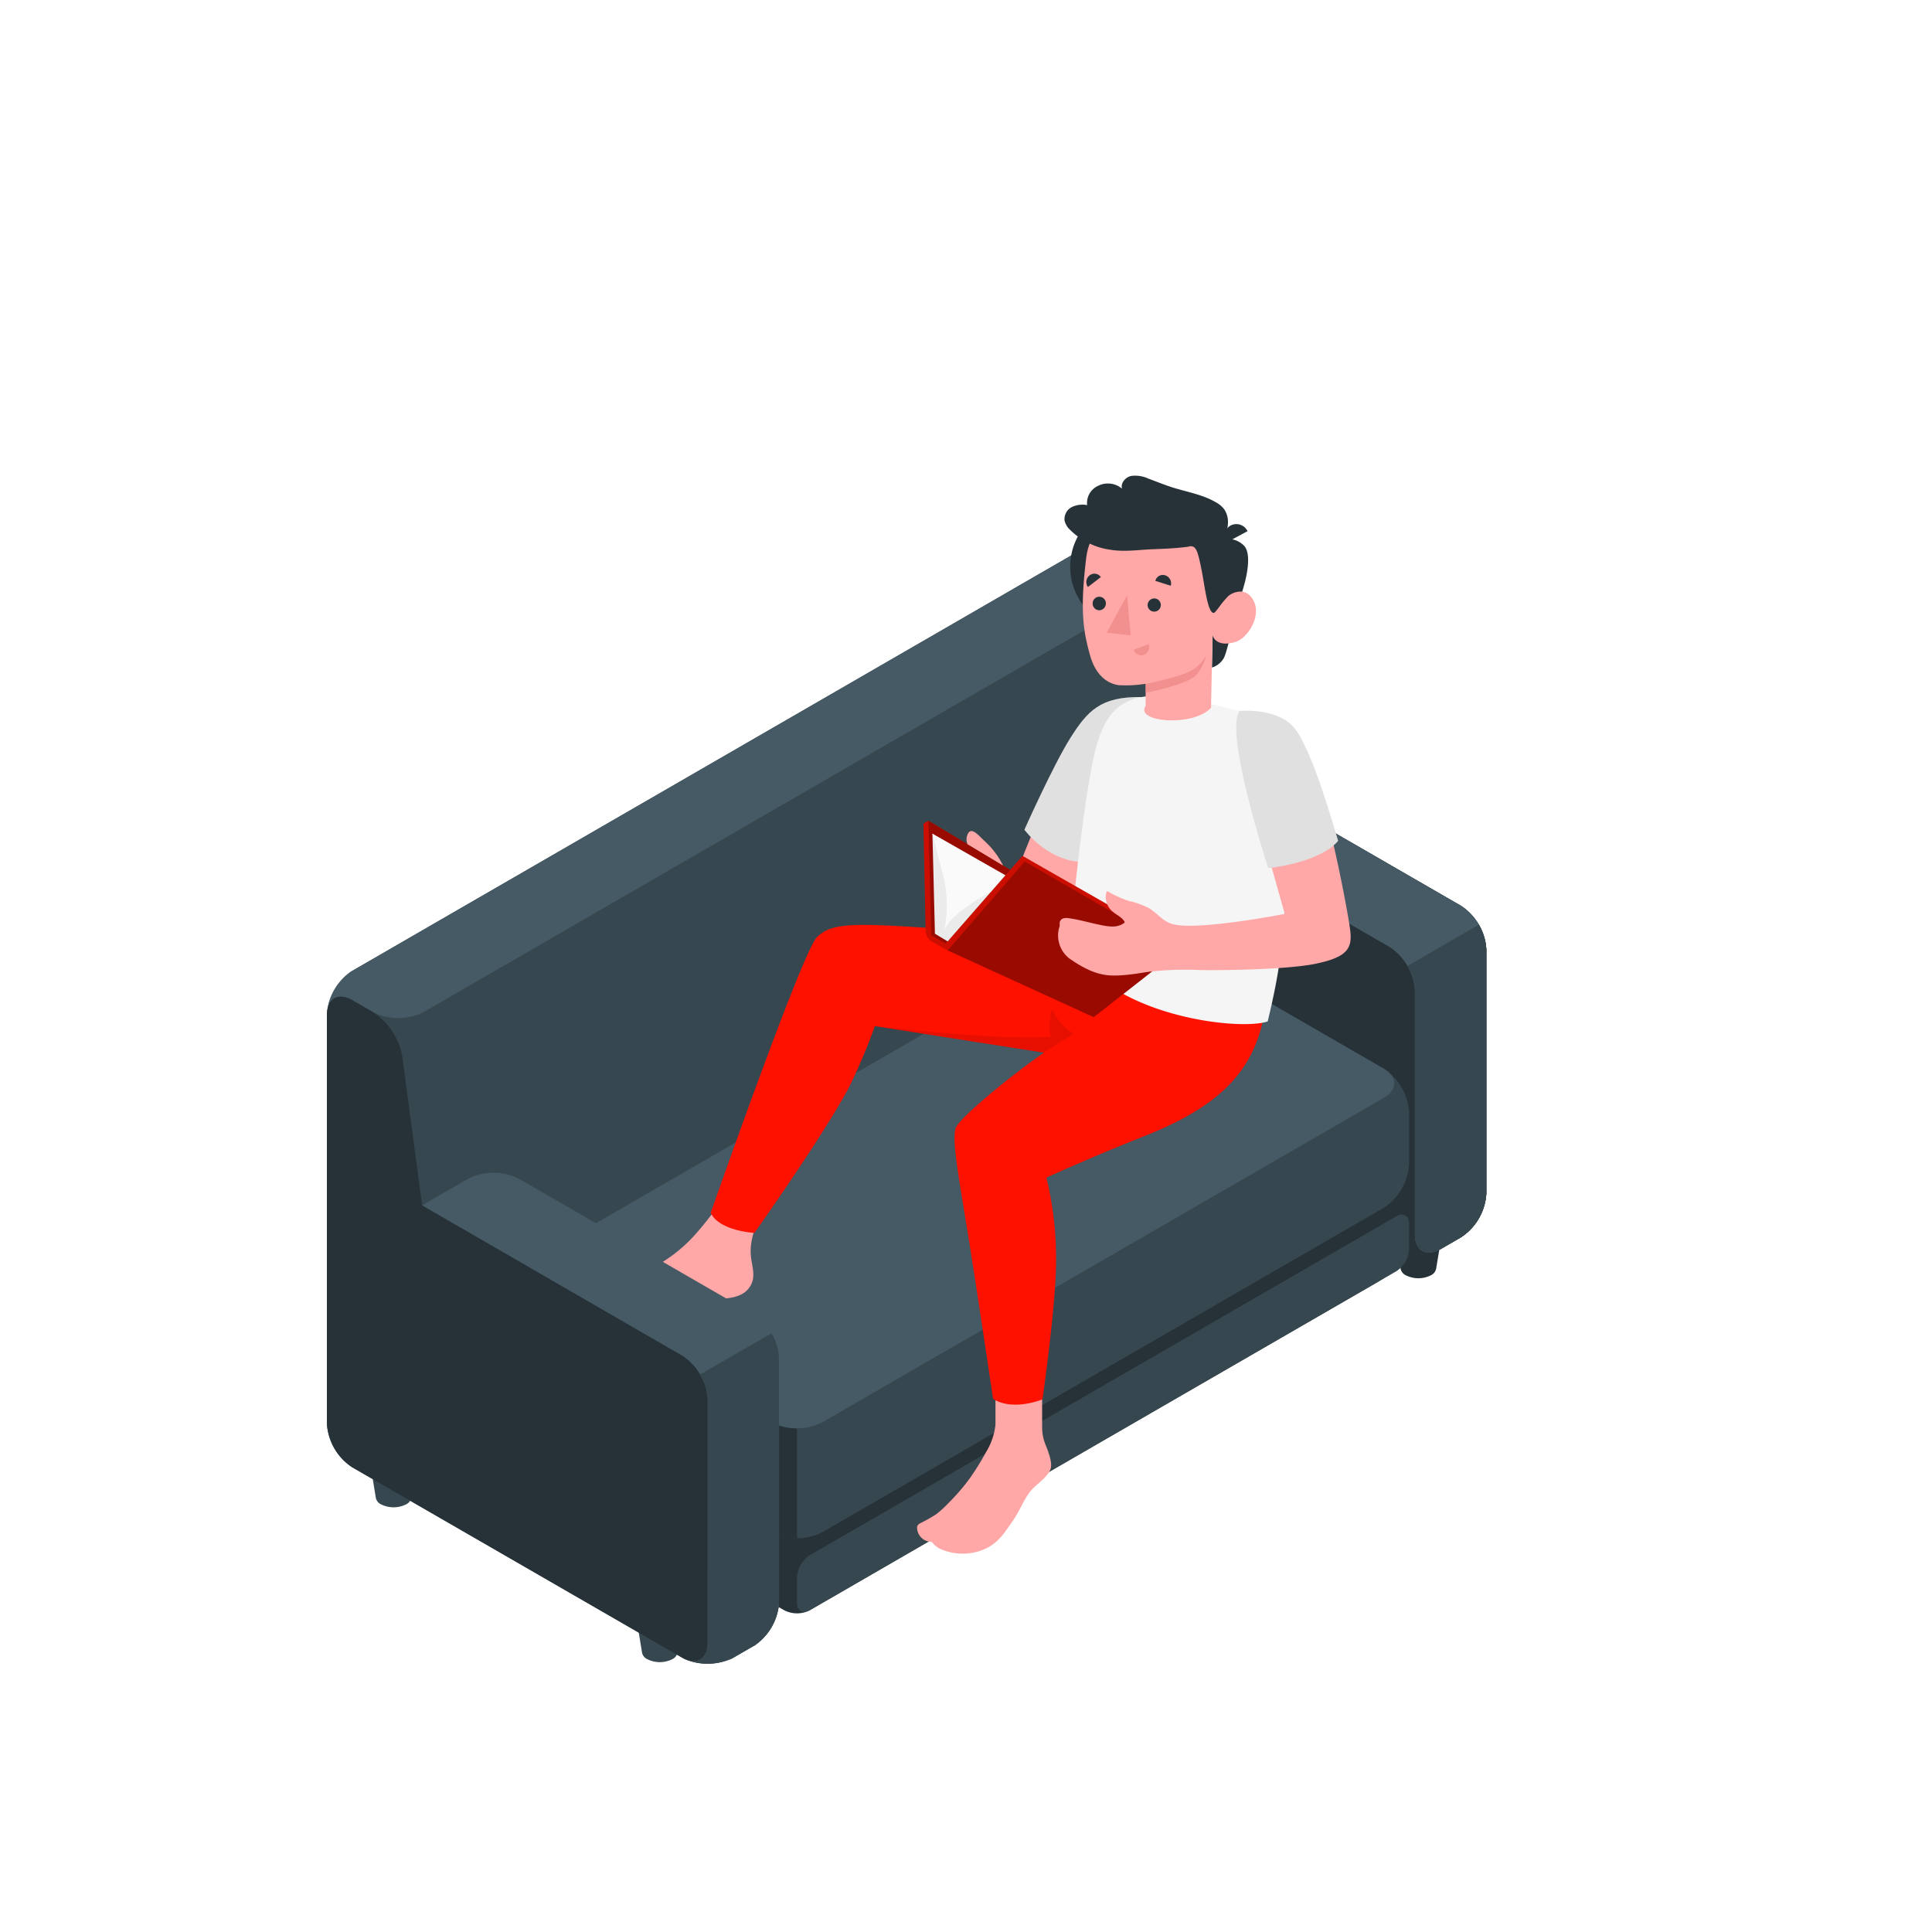 <svg xmlns="http://www.w3.org/2000/svg" viewBox="0 0 500 500"><g id="freepik--Character--inject-1--inject-62"><g id="freepik--character-on-the-couch--inject-1--inject-62"><path d="M177.52,414.54H164l2.17,13.21h0a2.44,2.44,0,0,0,1.31,1.63,7.27,7.27,0,0,0,6.55,0,2.44,2.44,0,0,0,1.31-1.63h0Z" style="fill:#37474f"></path><ellipse cx="170.75" cy="414.18" rx="6.8" ry="3.92" style="fill:#fafafa"></ellipse><path d="M108.65,374.47H95.11l2.16,13.21h0a2.42,2.42,0,0,0,1.31,1.63,7.27,7.27,0,0,0,6.55,0,2.45,2.45,0,0,0,1.31-1.63h0Z" style="fill:#37474f"></path><path d="M97.07,371.34c-2.65,1.54-2.65,4,0,5.55a10.59,10.59,0,0,0,9.62,0c2.65-1.53,2.65-4,0-5.55A10.65,10.65,0,0,0,97.07,371.34Z" style="fill:#fafafa"></path><path d="M373.86,315.19H360.32l2.16,13.21h0a2.46,2.46,0,0,0,1.32,1.63,7.24,7.24,0,0,0,6.54,0,2.46,2.46,0,0,0,1.32-1.63h0Z" style="fill:#263238"></path><path d="M362.28,312.06c-2.65,1.54-2.65,4,0,5.55a10.59,10.59,0,0,0,9.62,0c2.65-1.53,2.65-4,0-5.55A10.65,10.65,0,0,0,362.28,312.06Z" style="fill:#fafafa"></path><path d="M305,275.13H291.45l2.16,13.2h0a2.43,2.43,0,0,0,1.31,1.63,7.2,7.2,0,0,0,6.55,0,2.4,2.4,0,0,0,1.31-1.63h0Z" style="fill:#fafafa"></path><path d="M293.41,272c-2.65,1.53-2.65,4,0,5.55a10.63,10.63,0,0,0,9.61,0c2.66-1.53,2.66-4,0-5.55A10.57,10.57,0,0,0,293.41,272Z" style="fill:#fafafa"></path><path d="M384.67,245.79v63.06a14.56,14.56,0,0,1-6.57,11.37l-5.35,3.1-.09,0a14.82,14.82,0,0,1-8.21,1.41L201.6,415a14.63,14.63,0,0,1-6.49,10.92.11.11,0,0,0-.06,0l-5.33,3.08a4.09,4.09,0,0,1-.51.26,1.66,1.66,0,0,1-.27.13l-.07,0a15,15,0,0,1-10.19.47,9.59,9.59,0,0,1-1.14-.42l-.18-.08c-.28-.12-.53-.26-.78-.39L91.17,379.74a14.54,14.54,0,0,1-6.56-11.37l0-105.75a14.58,14.58,0,0,1,6.57-11.37L279.54,142.42a14.53,14.53,0,0,1,13.13,0L298,145.5a17.44,17.44,0,0,1,7.56,11.31l5.16,38.71,67.35,38.9A14.55,14.55,0,0,1,384.67,245.79Z" style="fill:#37474f"></path><path d="M298,145.51l-5.35-3.09a14.53,14.53,0,0,0-13.13,0L91.16,251.25c-.38.22-.8.52-.67.42a15,15,0,0,0-5.82,9.84c.48-3.35,3.21-4.56,6.49-2.68l5.35,3.09a14.53,14.53,0,0,0,13.13,0L298,153.09C301.65,151,301.65,147.6,298,145.51Z" style="fill:#455a64"></path><path d="M384.67,245.79v63.06a14.56,14.56,0,0,1-6.57,11.37l-5.35,3.1-.09,0a14.05,14.05,0,0,1-7.69,1.46,13,13,0,0,1-5.35-1.5l-60.78-35.11a14.56,14.56,0,0,1-6.56-11.37V213.78a14.51,14.51,0,0,1,6.56-11.37l11.91-6.89,67.35,38.9A14.55,14.55,0,0,1,384.67,245.79Z" style="fill:#263238"></path><path d="M310.75,195.53l-11.91,6.87c-3.61,2.09-3.61,5.5,0,7.59l60.78,35.09a14.55,14.55,0,0,1,6.56,11.37v63.07c0,4.17,3,5.87,6.57,3.79l5.35-3.09a14.55,14.55,0,0,0,6.56-11.37V245.78a14.55,14.55,0,0,0-6.56-11.37Z" style="fill:#455a64"></path><path d="M366.18,256.45v63.07c0,4.17,3,5.87,6.57,3.79l5.35-3.09a14.55,14.55,0,0,0,6.56-11.37V245.78a13.46,13.46,0,0,0-1.93-6.47L364.26,250A13.41,13.41,0,0,1,366.18,256.45Z" style="fill:#37474f"></path><path d="M363.45,324.82a15.76,15.76,0,0,1-2.4,3.61c-1.39,1.56-4.36,3.27-6.17,4.32-23.1,13.34-122.24,70.64-145.33,84a7.25,7.25,0,0,1-6.57,0l-21.35-12.33-42.71-24.65c-3.63-2.09-6.57-7-6.57-10.9s2.94-8.81,6.57-10.91l24.23-14,18.48-10.66L284.2,274a14.59,14.59,0,0,1,13.13,0l60.77,35.1c3.62,2.09,6.57,7,6.57,10.9A11.61,11.61,0,0,1,363.45,324.82Z" style="fill:#263238"></path><path d="M209.55,402.5l151.83-87.73c1.82-1,3.29-.2,3.29,1.9v6.64a7.23,7.23,0,0,1-3.29,5.68L209.55,416.72c-1.81,1-3.28.2-3.28-1.89v-6.64A7.28,7.28,0,0,1,209.55,402.5Z" style="fill:#37474f"></path><path d="M284.19,241.47,138.92,325.41a14.49,14.49,0,0,0-6.57,11.37v13.28a14.53,14.53,0,0,0,6.57,11.38l60.78,35.09a14.53,14.53,0,0,0,13.13,0L358.1,312.59a14.51,14.51,0,0,0,6.57-11.37V287.93a14.49,14.49,0,0,0-6.57-11.37l-60.78-35.09A14.47,14.47,0,0,0,284.19,241.47Z" style="fill:#37474f"></path><path d="M206.27,369.64V398.1a13.43,13.43,0,0,1-6.56-1.57l-60.79-35.09a14.51,14.51,0,0,1-6.57-11.37V336.78a14.71,14.71,0,0,1,5.9-10.94c-2.94,2.1-2.71,5.2.67,7.15l60.79,35.09A13.37,13.37,0,0,0,206.27,369.64Z" style="fill:#263238"></path><path d="M212.83,368.08,358.1,284.14c3.63-2.09,3.63-5.49,0-7.58l-60.78-35.09a14.47,14.47,0,0,0-13.13,0L138.92,325.41c-3.63,2.09-3.63,5.49,0,7.58l60.78,35.09A14.53,14.53,0,0,0,212.83,368.08Z" style="fill:#455a64"></path><rect x="257.63" y="356.14" width="12.07" height="20.67" style="fill:#ffa8a7"></rect><path d="M258.56,371.21l-.93-2.5a17.16,17.16,0,0,1-2.47,7.15,71.89,71.89,0,0,1-4.07,6.58,53.68,53.68,0,0,1-5.61,6.53,28.51,28.51,0,0,1-3.14,2.88,41.85,41.85,0,0,1-4.19,2.37,1.72,1.72,0,0,0-.68.57,1.4,1.4,0,0,0-.13.68,3.73,3.73,0,0,0,3.35,3.53,1.08,1.08,0,0,1,.44.08,1,1,0,0,1,.29.3,6.11,6.11,0,0,0,2.69,1.79,14.26,14.26,0,0,0,9.93.05,12.51,12.51,0,0,0,2.81-1.46c2.35-1.65,3.83-4.12,5.44-6.44s2.51-4.88,4.14-7.08c1.46-2,4.66-3.76,5.45-6.06.43-1.25-.13-3.31-1-5.57a13.28,13.28,0,0,1-1.22-5.5c0,.26,0,1.34,0,1.34-.88,1-3.53,1.93-6.27,2C261.65,372.55,258.55,372.56,258.56,371.21Z" style="fill:#ffa8a7"></path><path d="M183.65,336.49c2.82-.61,7.59.06,10.07-3,1.91-2.39,1.16-4.83.72-7.56-.68-4.24.85-7.81,2.21-11.71a1,1,0,0,0,0-.74.93.93,0,0,0-.6-.36,32.32,32.32,0,0,0-9-1.21,2.22,2.22,0,0,0-1,.16,2.35,2.35,0,0,0-.83.8A84.36,84.36,0,0,1,180,319.4a38.81,38.81,0,0,1-9.17,7.6c-4.71,2.71-10,4.06-15.12,6-.85.32-1.8.77-2,1.64a2.64,2.64,0,0,0,.78,2.23c2.48,3,6.37,4.09,10.12,4.37a44,44,0,0,0,5.15-.3,20.27,20.27,0,0,0,6.72-1.22C178.84,338.74,181.08,337.13,183.65,336.49Z" style="fill:#ffa8a7"></path><path d="M276.86,243.68s-11.45-1.81-19.44-2.35c-34.65-2.38-41.52-3.25-46,1.22-3.85,3.81-27.49,71.33-27.49,71.33,2.22,4.73,11.31,5.19,11.31,5.19s17.07-24,24.29-37.31a144.53,144.53,0,0,0,6.87-16.2l43.78,6.87c-8,5.46-22.3,17.12-22.91,19.68-1,4.1,1.39,15.06,4.74,36.82,2.15,13.94,5,33.09,5,33.09,5.21,3.31,12.79.12,12.79.12s3.61-25.17,3.51-36.3a88.19,88.19,0,0,0-2.5-21.07s11.61-5.31,25.57-10.83c17.58-7,27.31-15.39,30.44-29.76Z" style="fill:#FF1100"></path><path d="M270.14,272.43l7.62-4.89a16.41,16.41,0,0,1-5.53-6.35,18.17,18.17,0,0,0-.35,7.13c-13.59,1-45.52-2.76-45.52-2.76Z" style="opacity:0.1"></path><path d="M291.42,181.73c-4.71-.14-10.73,7-16.93,18s-15.66,37.52-15.66,37.52l15,8.68Z" style="fill:#ffa8a7"></path><path d="M295.41,180.4c-10.58-.19-14,3.59-18.45,10.66s-11.85,23.67-11.85,23.67,7.06,9.68,17.67,8.21S295.41,180.4,295.41,180.4Z" style="fill:#e0e0e0"></path><path d="M325.75,185.24a36.15,36.15,0,0,1,5.33,18.41l2.1,22.33c-1,18.08-2,25.41-5.1,38.36-7.32,2.57-42.22-1.4-51.22-20.66,0,0,2.15-24.86,5.16-42.42,2.07-12.06,4.7-20.88,16.4-21.14l15,2.06Z" style="fill:#f5f5f5"></path><circle cx="293.39" cy="146.66" r="16.43" transform="translate(-17.77 250.42) rotate(-45)" style="fill:#263238"></circle><path d="M320.28,156.47s-2.52,11.85-3.53,13.79a5.34,5.34,0,0,1-3.1,2.5l.17-8.33Z" style="fill:#263238"></path><path d="M317.11,139.51a5.85,5.85,0,0,1,4.83,1.7c2.08,2.12.92,8.76-1.66,15.26l-4.75.55Z" style="fill:#263238"></path><path d="M314.11,157c.95.57,2.31-1.26,3.48-2.48s5-2.91,6.92,1.12-1.69,9.53-4.71,10.47c-5.2,1.63-6-1.7-6-1.7l-.39,18.75c-4.48,5-19.81,3.82-16.92-.49l0-5.71a32.51,32.51,0,0,1-7,.36c-3.83-.59-6.23-3.61-7.39-7.75-1.87-6.64-2.57-12-1-25.09,1.73-14.33,18.4-14.48,27.4-8.81S314.11,157,314.11,157Z" style="fill:#ffa8a7"></path><path d="M307.87,141.38c1.77-.24,2.15,1.48,3.1,6.15.83,4.11,1.53,11.06,3.14,11.1.48,0,2.3-3,3.48-4.09a2.1,2.1,0,0,0,.46-1.13c.64-3,0-6.5-.35-9.51-.14-1.26-.32-2.52-.49-3.77-.22-1.57.53-3.06.58-4.67a5.9,5.9,0,0,0-1-3.71,6.92,6.92,0,0,0-2.14-1.77c-3.43-2-7.43-2.64-11.2-3.83-2.14-.68-4.21-1.54-6.32-2.31a7.89,7.89,0,0,0-4.41-.66c-1.47.34-2.77,1.84-2.34,3.29a5.65,5.65,0,0,0-6.19-.74,4.86,4.86,0,0,0-2.84,5,6.2,6.2,0,0,0-4,.52,3.5,3.5,0,0,0-1.85,3.43,4.65,4.65,0,0,0,1.37,2.38,18.36,18.36,0,0,0,10.54,5.22c3.73.6,7.22,0,10.93-.14,3.07-.11,6.08-.24,9.17-.65Z" style="fill:#263238"></path><path d="M317.11,140.56l5.75-3.09A3.19,3.19,0,0,0,318.5,136,3.43,3.43,0,0,0,317.11,140.56Z" style="fill:#263238"></path><path d="M296.53,177s8.53-1.72,11.51-3.31a9.8,9.8,0,0,0,4.13-4.08,13.48,13.48,0,0,1-2.34,4.82c-2.19,2.79-13.3,4.84-13.3,4.84Z" style="fill:#f28f8f"></path><path d="M297,156.65a1.71,1.71,0,1,0,1.71-1.78A1.74,1.74,0,0,0,297,156.65Z" style="fill:#263238"></path><path d="M299,150.33l4,1.26a2.2,2.2,0,0,0-1.42-2.69A2,2,0,0,0,299,150.33Z" style="fill:#263238"></path><path d="M297.3,166.71l-3.91,1.46a2.05,2.05,0,0,0,2.66,1.29A2.19,2.19,0,0,0,297.3,166.71Z" style="fill:#f28f8f"></path><path d="M281.55,151.92l3.34-2.57a2,2,0,0,0-2.9-.45A2.21,2.21,0,0,0,281.55,151.92Z" style="fill:#263238"></path><path d="M282.78,156.16a1.74,1.74,0,0,0,1.71,1.78,1.76,1.76,0,0,0,1.71-1.79,1.71,1.71,0,1,0-3.42,0Z" style="fill:#263238"></path><polygon points="291.67 154.09 292.63 164.42 286.39 163.76 291.67 154.09" style="fill:#f28f8f"></polygon><polygon points="245.25 245.97 243.9 245.19 264.6 221.5 304.09 244.04 305.09 245.97 245.25 245.97" style="fill:#FF1100"></polygon><polygon points="245.25 245.97 243.9 245.19 264.6 221.5 304.09 244.04 305.09 245.97 245.25 245.97" style="opacity:0.2"></polygon><polygon points="305.09 245.97 265.2 222.94 245.25 245.97 283.06 263.25 305.09 245.97" style="fill:#FF1100"></polygon><polygon points="305.09 245.97 265.2 222.94 245.25 245.97 283.06 263.25 305.09 245.97" style="opacity:0.4"></polygon><path d="M245.25,246l-4-2.29a3.39,3.39,0,0,1-1.69-2.86L239,213.15l1.3-.76.71,29.73,4.27,2.41Z" style="fill:#FF1100"></path><path d="M245.25,246l-4-2.29a3.39,3.39,0,0,1-1.69-2.86L239,213.15l1.3-.76.71,29.73,4.27,2.41Z" style="opacity:0.2"></path><polygon points="240.27 212.39 261.45 225.1 244.73 244.24 240.98 242.12 240.27 212.39" style="fill:#FF1100"></polygon><polygon points="240.27 212.39 261.45 225.1 244.73 244.24 240.98 242.12 240.27 212.39" style="opacity:0.4"></polygon><polygon points="241.31 215.74 241.96 241.65 245.25 243.63 256.65 230.59 241.31 215.74" style="fill:#ebebeb"></polygon><path d="M244.39,240.66a32.22,32.22,0,0,0-.32-14.24c-2-7.39-2.76-10.68-2.76-10.68l18.9,10.78-3.56,4.07C247.74,235.68,245.39,238.53,244.39,240.66Z" style="fill:#fafafa"></path><path d="M310.69,251.05a82.92,82.92,0,0,0-13.44.45c-2.23.34-4.45.73-6.71.88-3.78.26-7.3.26-13.89-4.4a7.56,7.56,0,0,1-2.6-7.7,3,3,0,0,0,.21-.83c0-.26-.06-.53,0-.79a1.34,1.34,0,0,1,1-1,3.58,3.58,0,0,1,1.53,0c2.48.35,4.9,1.06,7.35,1.58,2.2.46,4.75,1.09,6.73-.34a.39.39,0,0,0,.18-.24.36.36,0,0,0-.09-.24c-.92-1.38-2.59-1.86-3.65-3.14a4.86,4.86,0,0,1-1-4.26.32.32,0,0,1,.55-.24,27.28,27.28,0,0,0,5.41,2.42,20.15,20.15,0,0,1,5.08,1.83c2.27,1.37,3.51,3.42,6.23,4.15,6.48,1.72,28.91-2.66,28.91-2.66L323.89,206s-6.38-19.41,1.86-20.76c.91-.25,7.78-.41,12.72,10.86,5.18,11.81,10.34,39.76,10.95,44.56s-.71,7.06-9,8.77C332.35,251.09,313.14,251.14,310.69,251.05Z" style="fill:#ffa8a7"></path><path d="M320.8,184s8.63-.89,13.43,3.59,10.55,25.09,12.08,30c0,0-3.46,5.24-18.09,7.1C328.22,224.7,316.75,189.6,320.8,184Z" style="fill:#e0e0e0"></path><path d="M259.59,224a21,21,0,0,0-4.56-6.13c-1.84-1.72-3.57-3.92-4.53-2.12a3.22,3.22,0,0,0-.11,2.73Z" style="fill:#ffa8a7"></path><path d="M183.15,425.26V362.19a14.58,14.58,0,0,0-6.57-11.37l-67.34-38.88-5.16-38.71a17.43,17.43,0,0,0-7.57-11.31l-5.35-3.09c-3.61-2.08-6.56-.38-6.56,3.79V368.37a14.57,14.57,0,0,0,6.56,11.37l85.42,49.31C180.19,431.14,183.15,429.43,183.15,425.26Z" style="fill:#263238"></path><path d="M201.62,351.52V414.6a3,3,0,0,1,0,.42,14.63,14.63,0,0,1-6.49,10.92.11.11,0,0,0-.06,0l-5.33,3.08a4.09,4.09,0,0,1-.51.26,1.66,1.66,0,0,1-.27.13l-.07,0c-.19.08-.37.15-.53.2a15.2,15.2,0,0,1-9.66.27,9.59,9.59,0,0,1-1.14-.42c3.15,1.3,5.59-.47,5.61-4.25h0V362.19a14.56,14.56,0,0,0-6.57-11.37l-11.91-6.88-55.44-32,11.92-6.88a14.59,14.59,0,0,1,13.13,0l48.87,28.22,11.9,6.87A14.52,14.52,0,0,1,201.62,351.52Z" style="fill:#455a64"></path><path d="M183.15,362.19v63.07h0c0,3.78-2.46,5.55-5.61,4.25a9.59,9.59,0,0,0,1.14.42,15.2,15.2,0,0,0,9.66-.27c.16-.05.34-.12.53-.2l.07,0a1.66,1.66,0,0,0,.27-.13,4.09,4.09,0,0,0,.51-.26l5.33-3.08a.11.11,0,0,1,.06,0A14.63,14.63,0,0,0,201.6,415a3,3,0,0,0,0-.42V351.52a13.42,13.42,0,0,0-1.93-6.46l-18.47,10.66A13.49,13.49,0,0,1,183.15,362.19Z" style="fill:#37474f"></path></g></g></svg>